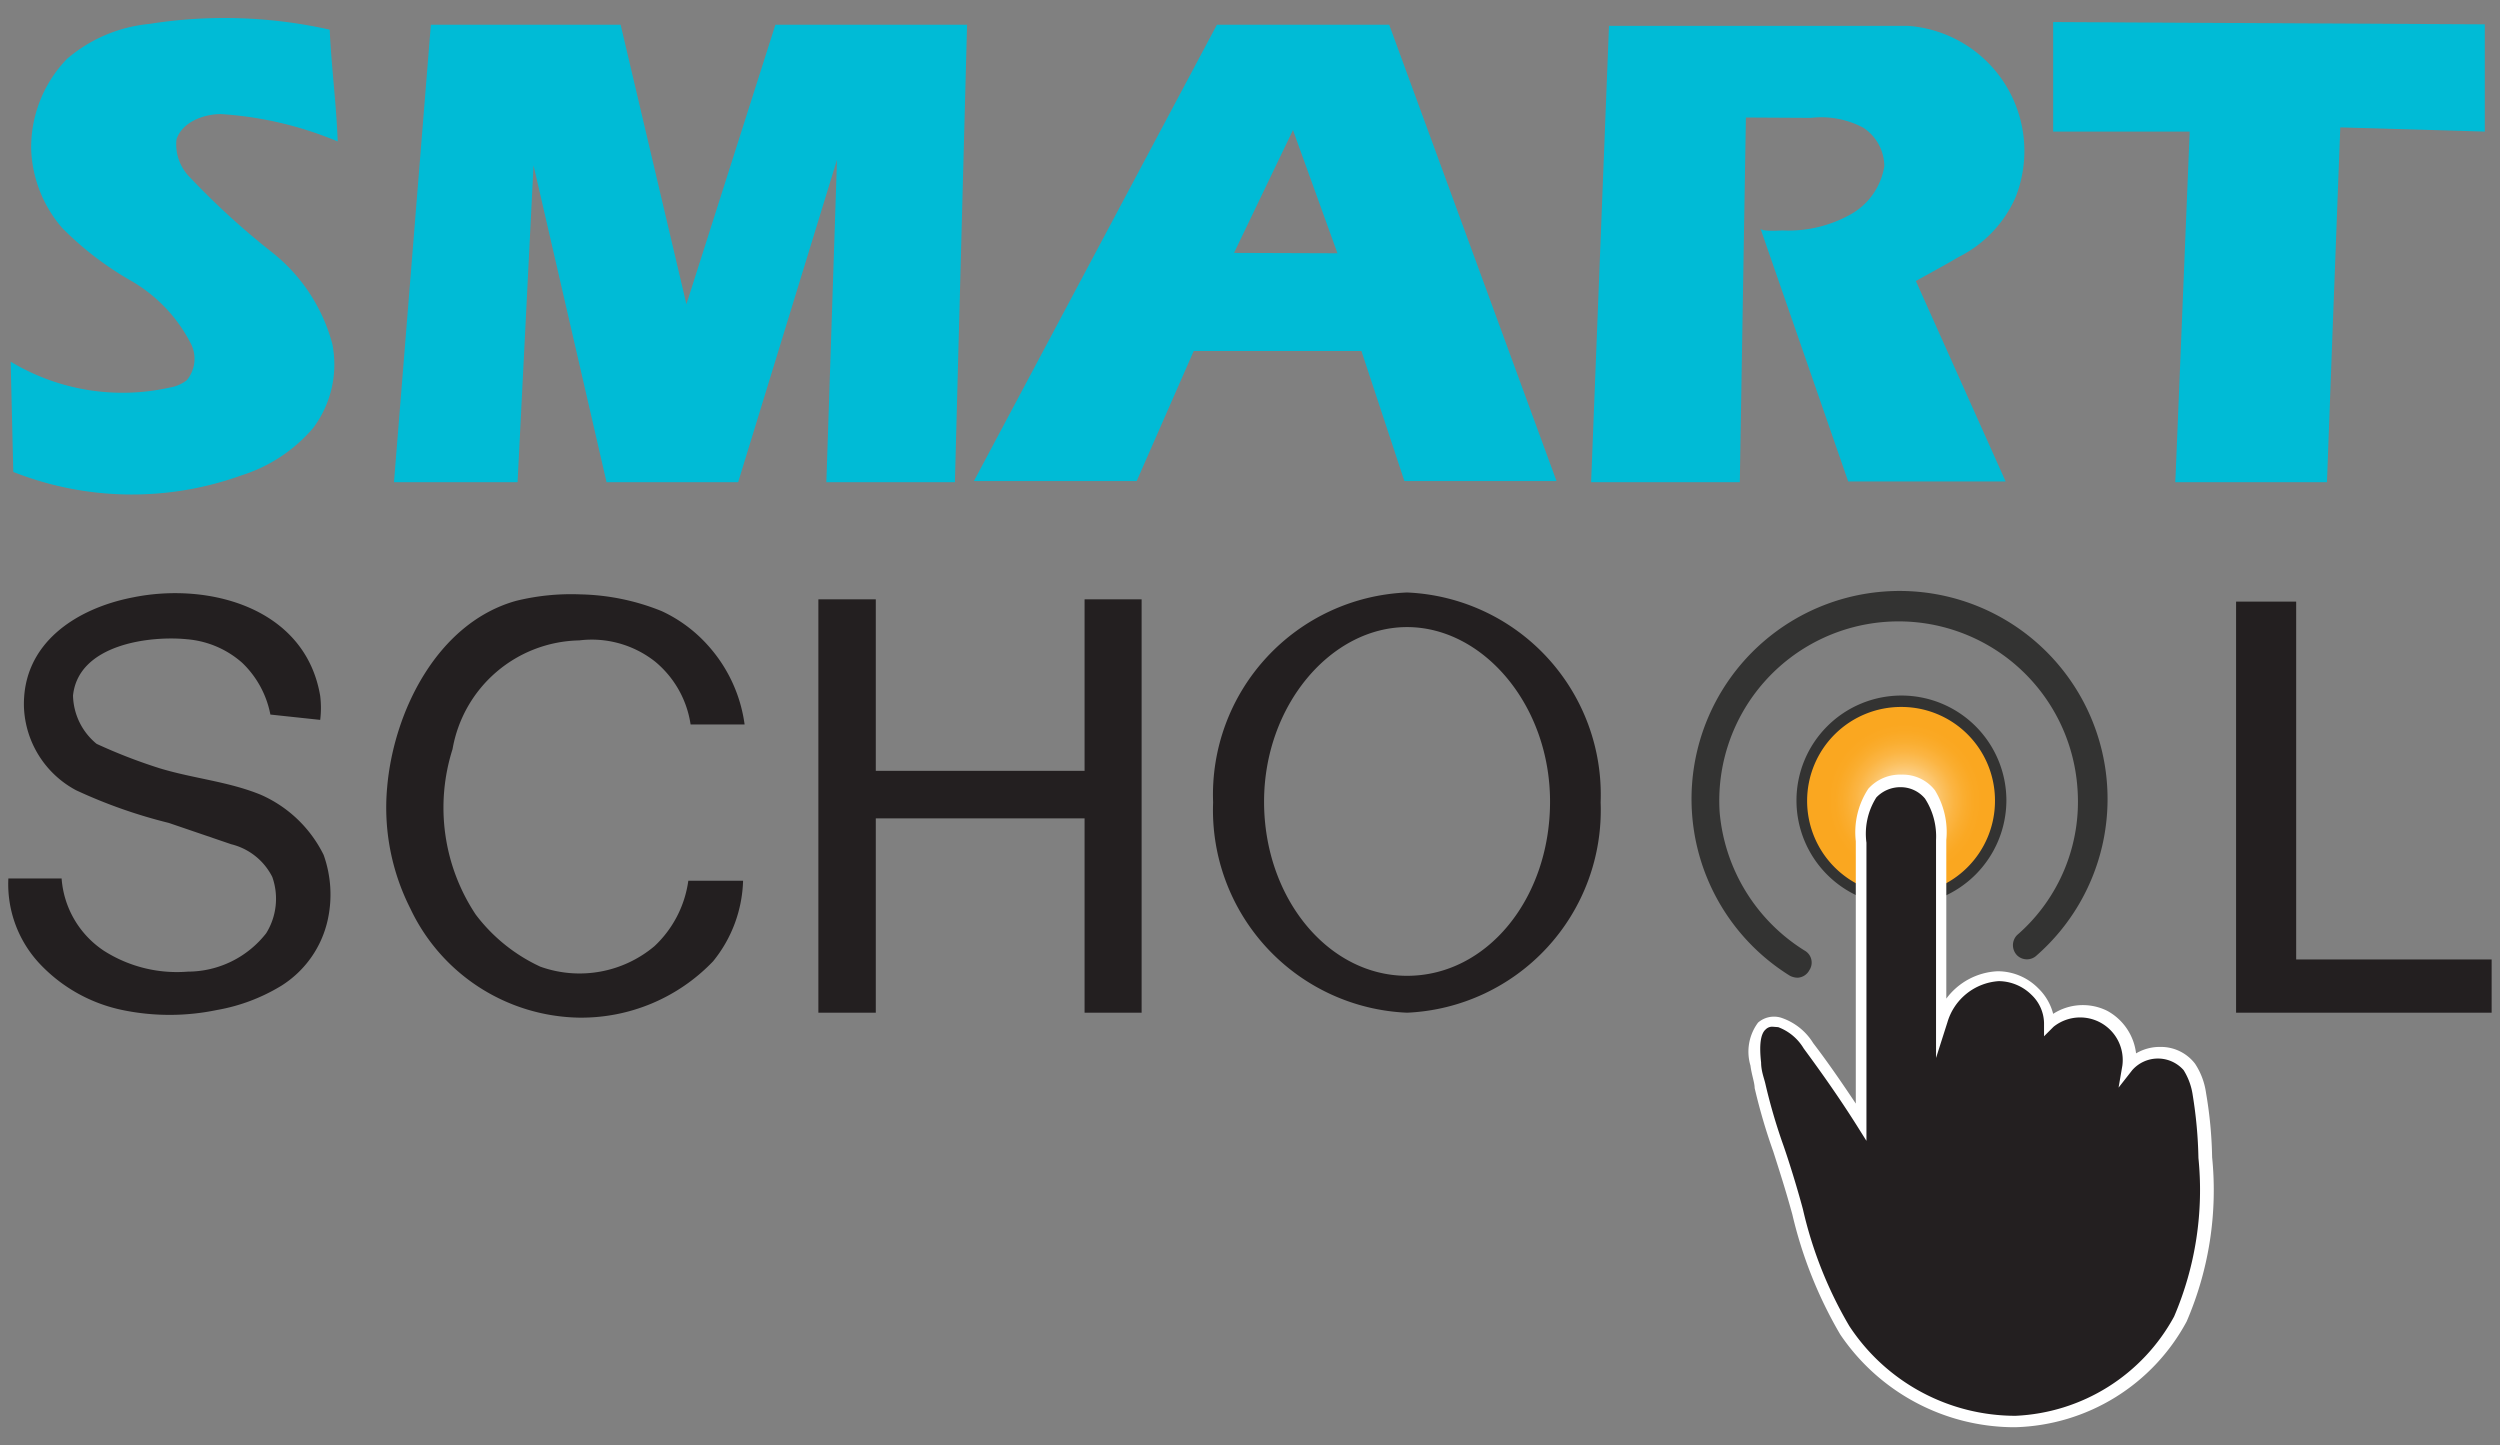 <svg id="Layer_1" data-name="Layer 1" xmlns="http://www.w3.org/2000/svg" xmlns:xlink="http://www.w3.org/1999/xlink" viewBox="0 0 65.74 38"><rect x="0" y="0" width="65.74" height="38" fill="#808080" stroke="none"/><defs><style>.cls-1{fill:#231f20;}.cls-2{fill:#00bbd6;}.cls-3{fill:#333332;}.cls-4{fill:#faa720;}.cls-5{fill:url(#radial-gradient);}.cls-6{fill:#fff;}</style><radialGradient id="radial-gradient" cx="50.09" cy="21.05" r="2.02" gradientUnits="userSpaceOnUse"><stop offset="0" stop-color="#fff"/><stop offset="0.08" stop-color="#fff" stop-opacity="0.86"/><stop offset="0.22" stop-color="#fff" stop-opacity="0.63"/><stop offset="0.36" stop-color="#fff" stop-opacity="0.44"/><stop offset="0.5" stop-color="#fff" stop-opacity="0.28"/><stop offset="0.63" stop-color="#fff" stop-opacity="0.16"/><stop offset="0.77" stop-color="#fff" stop-opacity="0.07"/><stop offset="0.89" stop-color="#fff" stop-opacity="0.02"/><stop offset="1" stop-color="#fff" stop-opacity="0"/></radialGradient></defs><path class="cls-1" d="M7.11,18.79a2.55,2.55,0,0,0-.74-1.36,2.5,2.5,0,0,0-1.45-.62c-1-.1-2.86.14-3,1.48a1.69,1.69,0,0,0,.62,1.27,14.11,14.11,0,0,0,1.65.64c.88.27,1.82.35,2.67.7a3.34,3.34,0,0,1,1.65,1.58,3.1,3.1,0,0,1,.11,1.7A2.74,2.74,0,0,1,7.4,25.92a4.86,4.86,0,0,1-1.7.64,6.1,6.1,0,0,1-2.48,0,4.14,4.14,0,0,1-2.15-1.19,3.06,3.06,0,0,1-.85-2.27l1.4,0A2.5,2.5,0,0,0,2.73,25a3.57,3.57,0,0,0,2.21.55A2.62,2.62,0,0,0,7,24.54a1.72,1.72,0,0,0,.16-1.48,1.65,1.65,0,0,0-1.08-.86l-1.64-.56A13.38,13.38,0,0,1,2,20.78,2.59,2.59,0,0,1,.63,18.6C.58,16.92,2,16,3.49,15.71c2-.41,4.54.27,4.93,2.59a2.6,2.6,0,0,1,0,.63Z"/><path class="cls-1" d="M19.58,19.05H18.16a2.65,2.65,0,0,0-.93-1.65,2.69,2.69,0,0,0-2-.56A3.45,3.45,0,0,0,11.9,19.7a5.08,5.08,0,0,0,.61,4.35,4.49,4.49,0,0,0,1.7,1.37,3.06,3.06,0,0,0,3-.54,2.9,2.9,0,0,0,.89-1.72l1.44,0a3.51,3.51,0,0,1-.79,2.12,4.8,4.8,0,0,1-3.53,1.48,5,5,0,0,1-4.43-2.87,5.87,5.87,0,0,1-.61-3.18c.17-2,1.32-4.33,3.39-4.91a6.07,6.07,0,0,1,1.7-.17,6,6,0,0,1,2.13.44,3.74,3.74,0,0,1,1.25.94A3.88,3.88,0,0,1,19.58,19.05Z"/><polygon class="cls-1" points="30.02 15.76 30.02 26.63 28.52 26.63 28.52 21.52 23.03 21.52 23.03 26.63 21.52 26.63 21.52 15.76 23.03 15.76 23.03 20.27 28.52 20.27 28.52 15.76 30.02 15.76"/><polygon class="cls-1" points="65.52 25.23 65.52 26.63 58.8 26.63 58.8 15.82 60.38 15.82 60.38 25.23 65.52 25.23"/><path class="cls-1" d="M37,15.58a5.32,5.32,0,0,0-5.1,5.52A5.33,5.33,0,0,0,37,26.63a5.33,5.33,0,0,0,5.09-5.53A5.32,5.32,0,0,0,37,15.58Zm0,10.08c-2.08,0-3.76-2.05-3.76-4.58S35,16.49,37,16.49s3.76,2.05,3.76,4.59S39.11,25.66,37,25.66Z"/><path class="cls-2" d="M8.67.78A12.65,12.65,0,0,0,3.92.63a3.89,3.89,0,0,0-2.16.92A3.35,3.35,0,0,0,.82,3.93,3.34,3.34,0,0,0,1.64,6a8.43,8.43,0,0,0,1.8,1.38A4,4,0,0,1,5,9a.88.88,0,0,1-.09,1,1,1,0,0,1-.44.19A5.7,5.7,0,0,1,.28,9.51l.07,2.9a8.49,8.49,0,0,0,6,.09,4.09,4.09,0,0,0,1.88-1.24,2.78,2.78,0,0,0,.51-2.21A4.57,4.57,0,0,0,7.16,6.64,20,20,0,0,1,5,4.67a1.23,1.23,0,0,1-.36-1C4.78,3.22,5.34,3,5.81,3a9.48,9.48,0,0,1,3.07.72C8.85,2.81,8.71,1.7,8.67.78Z"/><polygon class="cls-2" points="11.33 0.65 10.36 12.68 13.61 12.68 14.03 4.35 15.95 12.68 19.41 12.68 22.01 4.2 21.73 12.68 25.11 12.68 25.43 0.65 20.39 0.65 18.05 8 16.32 0.65 11.33 0.65"/><path class="cls-2" d="M36.53.65H32l-6.39,12h4.28l1.5-3.42h4.41l1.13,3.42h4Zm-4.08,6L34,3.42l1.17,3.24Z"/><path class="cls-2" d="M45.91,3.09l-.16,9.59H41.84l.47-12h5.25c.87,0,1.74,0,2.61,0A3.3,3.3,0,0,1,53,5.19,3.19,3.19,0,0,1,51.5,6.76l0,0c-.37.22-.75.42-1.12.63l2.36,5.27H48.6L46.29,6c0,.1.51.06.59.06a3.35,3.35,0,0,0,1.78-.42,1.77,1.77,0,0,0,.89-1.27A1.22,1.22,0,0,0,49,3.36a2.35,2.35,0,0,0-1.38-.26Z"/><polygon class="cls-2" points="65.34 0.64 65.34 3.46 61.54 3.35 61.34 8.63 61.19 12.68 57.2 12.68 57.21 12.5 57.58 3.46 53.99 3.46 53.99 0.58 65.34 0.64"/><path class="cls-3" d="M47.27,25.71a.46.46,0,0,1-.2-.05,5.47,5.47,0,1,1,6.49-.54.37.37,0,0,1-.52,0,.38.38,0,0,1,0-.53,4.64,4.64,0,0,0,1.59-3.84,4.71,4.71,0,1,0-9.41.61A4.77,4.77,0,0,0,47.46,25a.36.36,0,0,1,.12.51A.37.37,0,0,1,47.27,25.71Z"/><circle class="cls-4" cx="49.95" cy="21.05" r="2.61"/><path class="cls-3" d="M50,23.81a2.76,2.76,0,1,1,2.76-2.76A2.77,2.77,0,0,1,50,23.81Zm0-5.22a2.47,2.47,0,1,0,2.46,2.46A2.46,2.46,0,0,0,50,18.59Z"/><circle class="cls-5" cx="50.09" cy="21.05" r="2.02"/><path class="cls-1" d="M46.17,28c-.08-.56-.05-1.23.62-1.09a1.34,1.34,0,0,1,.76.61c.49.65,1,1.32,1.39,2V22.12a1.93,1.93,0,0,1,.3-1.28,1,1,0,0,1,1.51,0A1.94,1.94,0,0,1,51,22.09v4.78a1.67,1.67,0,0,1,1.5-1.18,1.34,1.34,0,0,1,1.34,1.25A1.26,1.26,0,0,1,56,28a1,1,0,0,1,1.59,0,1.6,1.6,0,0,1,.26.71A10.38,10.38,0,0,1,58,30.44a8.74,8.74,0,0,1-.65,4.25A5.09,5.09,0,0,1,53,37.38,5.36,5.36,0,0,1,48.51,35,15,15,0,0,1,47,31c-.25-.8-.55-1.59-.74-2.42A5.85,5.85,0,0,1,46.17,28Z"/><path class="cls-6" d="M52.9,37.53a5.54,5.54,0,0,1-4.51-2.44,11.35,11.35,0,0,1-1.26-3.16c-.08-.29-.17-.6-.26-.89s-.16-.51-.24-.76a15.31,15.31,0,0,1-.49-1.67v0c0-.14-.08-.35-.11-.59h0a1.28,1.28,0,0,1,.2-1.13.64.64,0,0,1,.6-.13,1.57,1.57,0,0,1,.85.67c.39.51.76,1.05,1.12,1.59V22.12a2.08,2.08,0,0,1,.33-1.38,1.12,1.12,0,0,1,.88-.37,1.07,1.07,0,0,1,.87.41,2.11,2.11,0,0,1,.3,1.31v4.17a1.78,1.78,0,0,1,1.35-.72,1.5,1.5,0,0,1,1.07.45,1.43,1.43,0,0,1,.39.67,1.44,1.44,0,0,1,1.42-.08,1.47,1.47,0,0,1,.76,1.12,1.22,1.22,0,0,1,.64-.17,1.13,1.13,0,0,1,.91.44,1.86,1.86,0,0,1,.29.77,11.08,11.08,0,0,1,.16,1.69,8.71,8.71,0,0,1-.67,4.32A5.28,5.28,0,0,1,53,37.53ZM46.63,27a.24.24,0,0,0-.2.07c-.14.12-.17.43-.12.87h0c0,.22.08.42.11.55v0a14.76,14.76,0,0,0,.48,1.64c.09.26.17.51.25.77s.18.6.26.9a10.77,10.77,0,0,0,1.22,3.07A5.23,5.23,0,0,0,53,37.23a5,5,0,0,0,4.17-2.61,8.45,8.45,0,0,0,.64-4.17,11.63,11.63,0,0,0-.15-1.65,1.69,1.69,0,0,0-.24-.66.9.9,0,0,0-1.35,0l-.36.46.1-.58A1.12,1.12,0,0,0,54,27l-.25.25v-.35a1.05,1.05,0,0,0-.33-.74,1.24,1.24,0,0,0-.86-.36,1.51,1.51,0,0,0-1.35,1.08l-.3.94V22.09A1.83,1.83,0,0,0,50.62,21a.83.83,0,0,0-.63-.3.87.87,0,0,0-.65.27,1.78,1.78,0,0,0-.26,1.19V30l-.27-.43c-.43-.68-.9-1.35-1.38-2a1.32,1.32,0,0,0-.67-.56Z"/></svg>